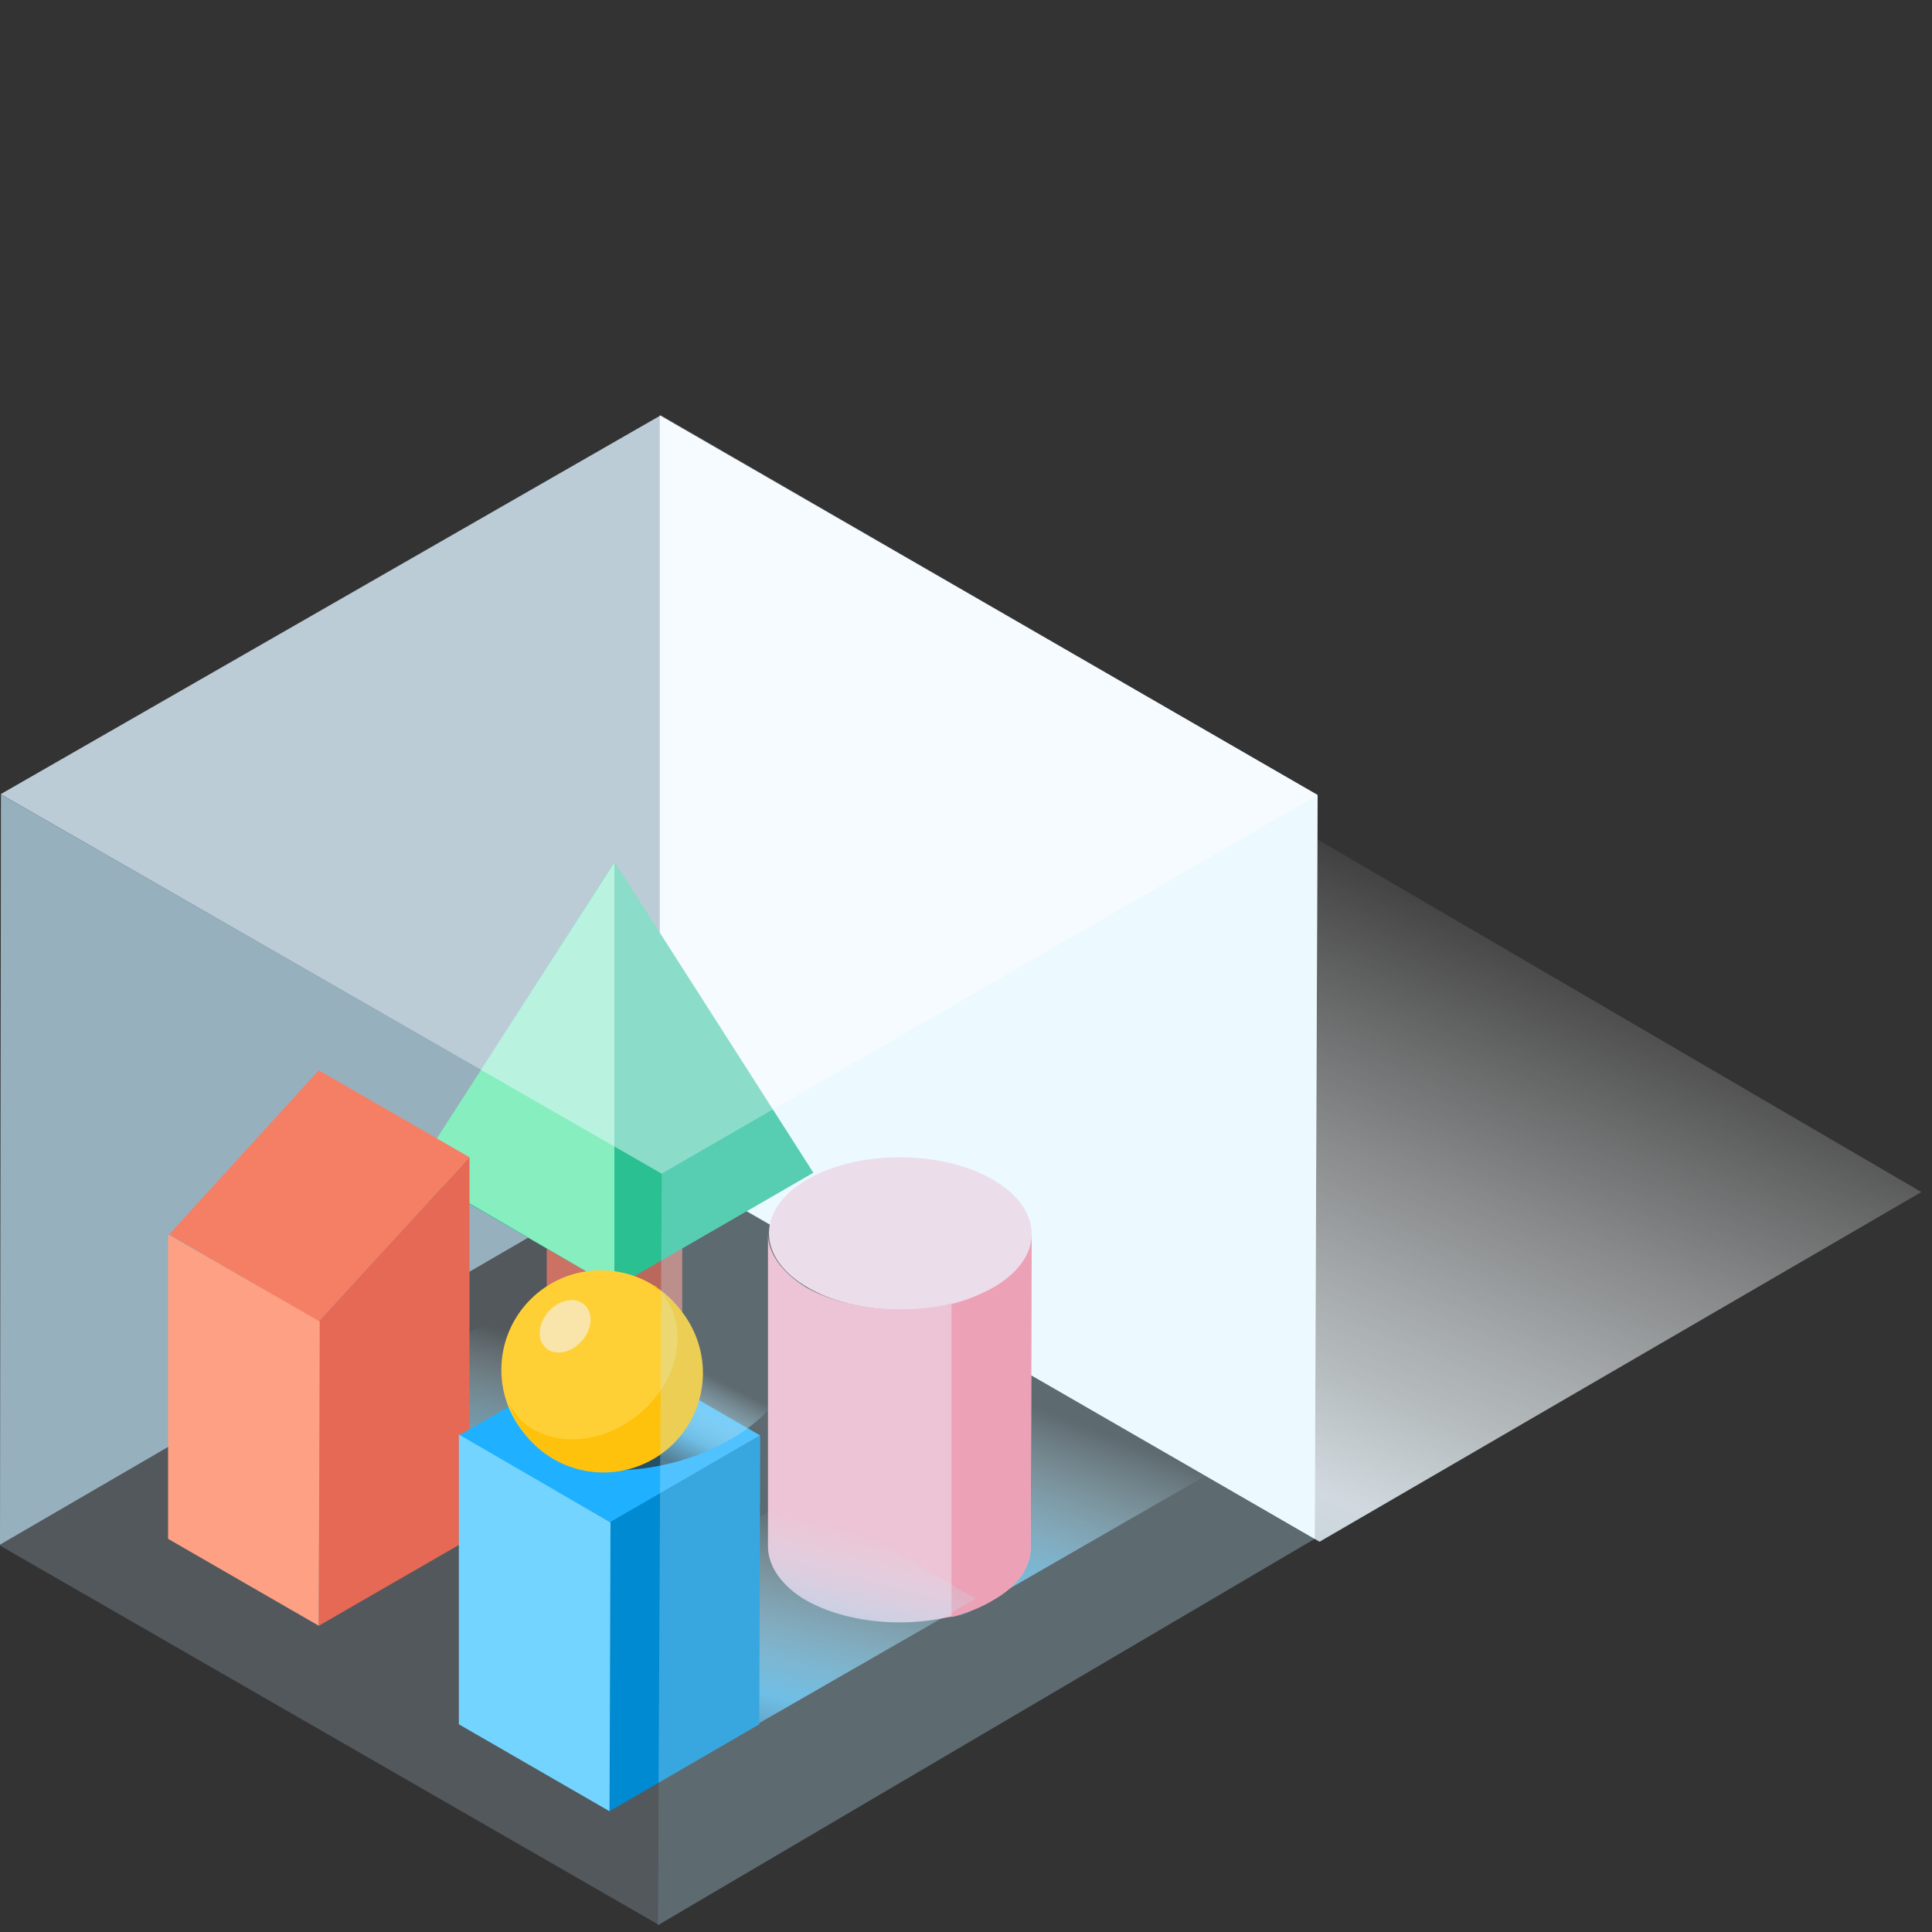 <svg width="200" height="200" xmlns="http://www.w3.org/2000/svg"><rect width="100%" height="100%" fill="#333333" stroke="none"/><defs><linearGradient x1="5%" y1="111.1%" x2="74.3%" y2="13.8%" id="a"><stop stop-color="#99C1D3" offset="0%"/><stop stop-color="#D1D9DF" offset="35.1%"/><stop stop-color="#D9E1E4" stop-opacity=".8" offset="45.7%"/><stop stop-color="#FFF" stop-opacity="0" offset="100%"/></linearGradient><linearGradient x1="12.5%" y1="107.7%" x2="61.6%" y2="32.2%" id="b"><stop stop-color="#244F66" offset="0%"/><stop stop-color="#4DABDB" offset="32%"/><stop stop-color="#E1FCFF" stop-opacity="0" offset="100%"/></linearGradient><linearGradient x1="22.5%" y1="111.9%" x2="66.6%" y2="12.7%" id="c"><stop stop-color="#244F66" offset="0%"/><stop stop-color="#4DABDB" offset="32%"/><stop stop-color="#E1FCFF" stop-opacity="0" offset="100%"/></linearGradient><linearGradient x1="22.5%" y1="111.9%" x2="66.5%" y2="12.7%" id="d"><stop stop-color="#244F66" offset="0%"/><stop stop-color="#4DABDB" offset="32%"/><stop stop-color="#E1FCFF" stop-opacity="0" offset="100%"/></linearGradient><linearGradient x1="32.4%" y1="70.1%" x2="63.6%" y2="34.4%" id="e"><stop stop-color="#244F66" offset="0%"/><stop stop-color="#4DABDB" offset="32%"/><stop stop-color="#E1FCFF" stop-opacity="0" offset="100%"/></linearGradient></defs><g transform="translate(0 43)" fill-rule="nonzero" fill="none"><path fill="url(#a)" d="M198.9 80.4l-62.3 36.2-68-39.4 61.8-36.8z"/><path fill="#CFEEFF" opacity=".2" d="M68.5 78.5l-.4 77.7L0 117l.1-77.7z"/><path fill="#C5EBFF" opacity=".6" d="M68.4 0l-.1 77.2L0 116.9l.1-77.7z"/><path fill="#FFF" d="M136.4 39.3l-.3 77-67.8-39.1V0z"/><path d="M70.7 76c0-1-.7-2-2.1-3a11 11 0 0 0-10 0c-1.3.9-2 2-2 3v23.8c0 1 .6 2.1 2 3a11 11 0 0 0 10 0c1.3-.9 2-1.9 2-3V76z" fill="#CC7265"/><path d="M70.7 84c0-1-.7-2-2.1-3l-1-.4-4 17.7a3.5 3.5 0 0 1 4 3.5v1.4l1-.5c1.3-.8 2-1.8 2-2.8v-16 .2z" fill="#BA685C"/><path fill="#2BC092" d="M43 78.4l20.6 11.9 20.6-11.9-20.6-32.2z"/><path fill="#87EEBF" d="M63.6 90.3v-44L43 78.3z"/><path d="M131 106.2l-30.4 17.5c-1.2.7-3.2 1-5.8.6-2.5-.4-5-1.3-7.3-2.6a10.8 10.8 0 0 1-4.5-4.2c-.7-1.5-.2-2.7 1-3.5l30.4-17.5c1.2-.7 3.2-1 5.8-.5 2.6.4 5 1.2 7.3 2.5 2.1 1.3 3.8 2.8 4.5 4.3.7 1.4.3 2.7-1 3.4z" fill="url(#b)"/><ellipse fill="#FFD7E2" transform="rotate(-89.8 93.2 84.7)" cx="93.2" cy="84.7" rx="7.9" ry="13.6"/><path d="M83.5 122.7c-2.6-1.5-4-3.6-4-5.6V84.7c0 2 1.4 4 4 5.6 5.4 3 14 3 19.3 0 2.6-1.5 4-3.5 4-5.5l-.1 32.4c0 2-1.3 4-4 5.5-5.3 3-13.8 3-19.2 0z" fill="#FFB3C3"/><path d="M98.6 92c1.5-.4 2.9-1 4.2-1.7 2.6-1.5 4-3.5 4-5.5l-.1 32.4c0 2-1.3 4-4 5.5-1.3.8-2.7 1.3-4.2 1.7V92z" fill="#FF8297"/><path fill="url(#c)" d="M70.9 103.3L47.5 117 29 106.3l23.4-13.6z"/><path fill="#F47F64" d="M33 93.8l-15.5-9 15.5-17 15.6 9z"/><path fill="#E56955" d="M48.6 116.3l-15.6 9V93.8l15.6-17z"/><path fill="#FEA084" d="M33 125.3l-15.6-9V84.8l15.7 9z"/><path fill="url(#d)" d="M101 122.5L77.5 136l-18.3-10.7 23.4-13.6z"/><path fill="#1FB1FF" d="M63.2 114.6l-15.7-9 15.6-9 15.6 9z"/><path fill="#008AD1" d="M78.6 135.5l-15.5 9v-29.9l15.6-9z"/><path fill="#73D4FF" d="M63.1 144.5l-15.6-9v-30l15.7 9.1z"/><g transform="translate(51.6 88.1)"><path d="M27.2 7.1c4.3 2.4 3 7.2-3 10.7-5.9 3.5-14 4.3-18.3 2C1.7 17.3 3.1 12.5 9 9c6-3.4 14.1-4.3 18.3-2z" fill="url(#e)"/><circle fill="#FFD036" cx="10.6" cy="10.7" r="10.3"/><path d="M16.2 2c3.3 3 3.1 8.4-.6 12.3-3.9 4.1-10 4.8-13.4 1.5l-1.1-1.5A10.3 10.3 0 1 0 16 2.1z" fill="#FFC20C"/><ellipse fill="#F9E4AA" transform="rotate(-48.3 6.9 6.2)" cx="6.9" cy="6.2" rx="3" ry="2.3"/></g><path fill="#BEE9FF" opacity=".3" d="M136.4 39.3l-.3 77-68 40 .4-77.8z"/><path fill="#EDF9FF" opacity=".5" d="M136.4 39.3L68.5 78.5.1 39.2 68.4 0z"/></g></svg>